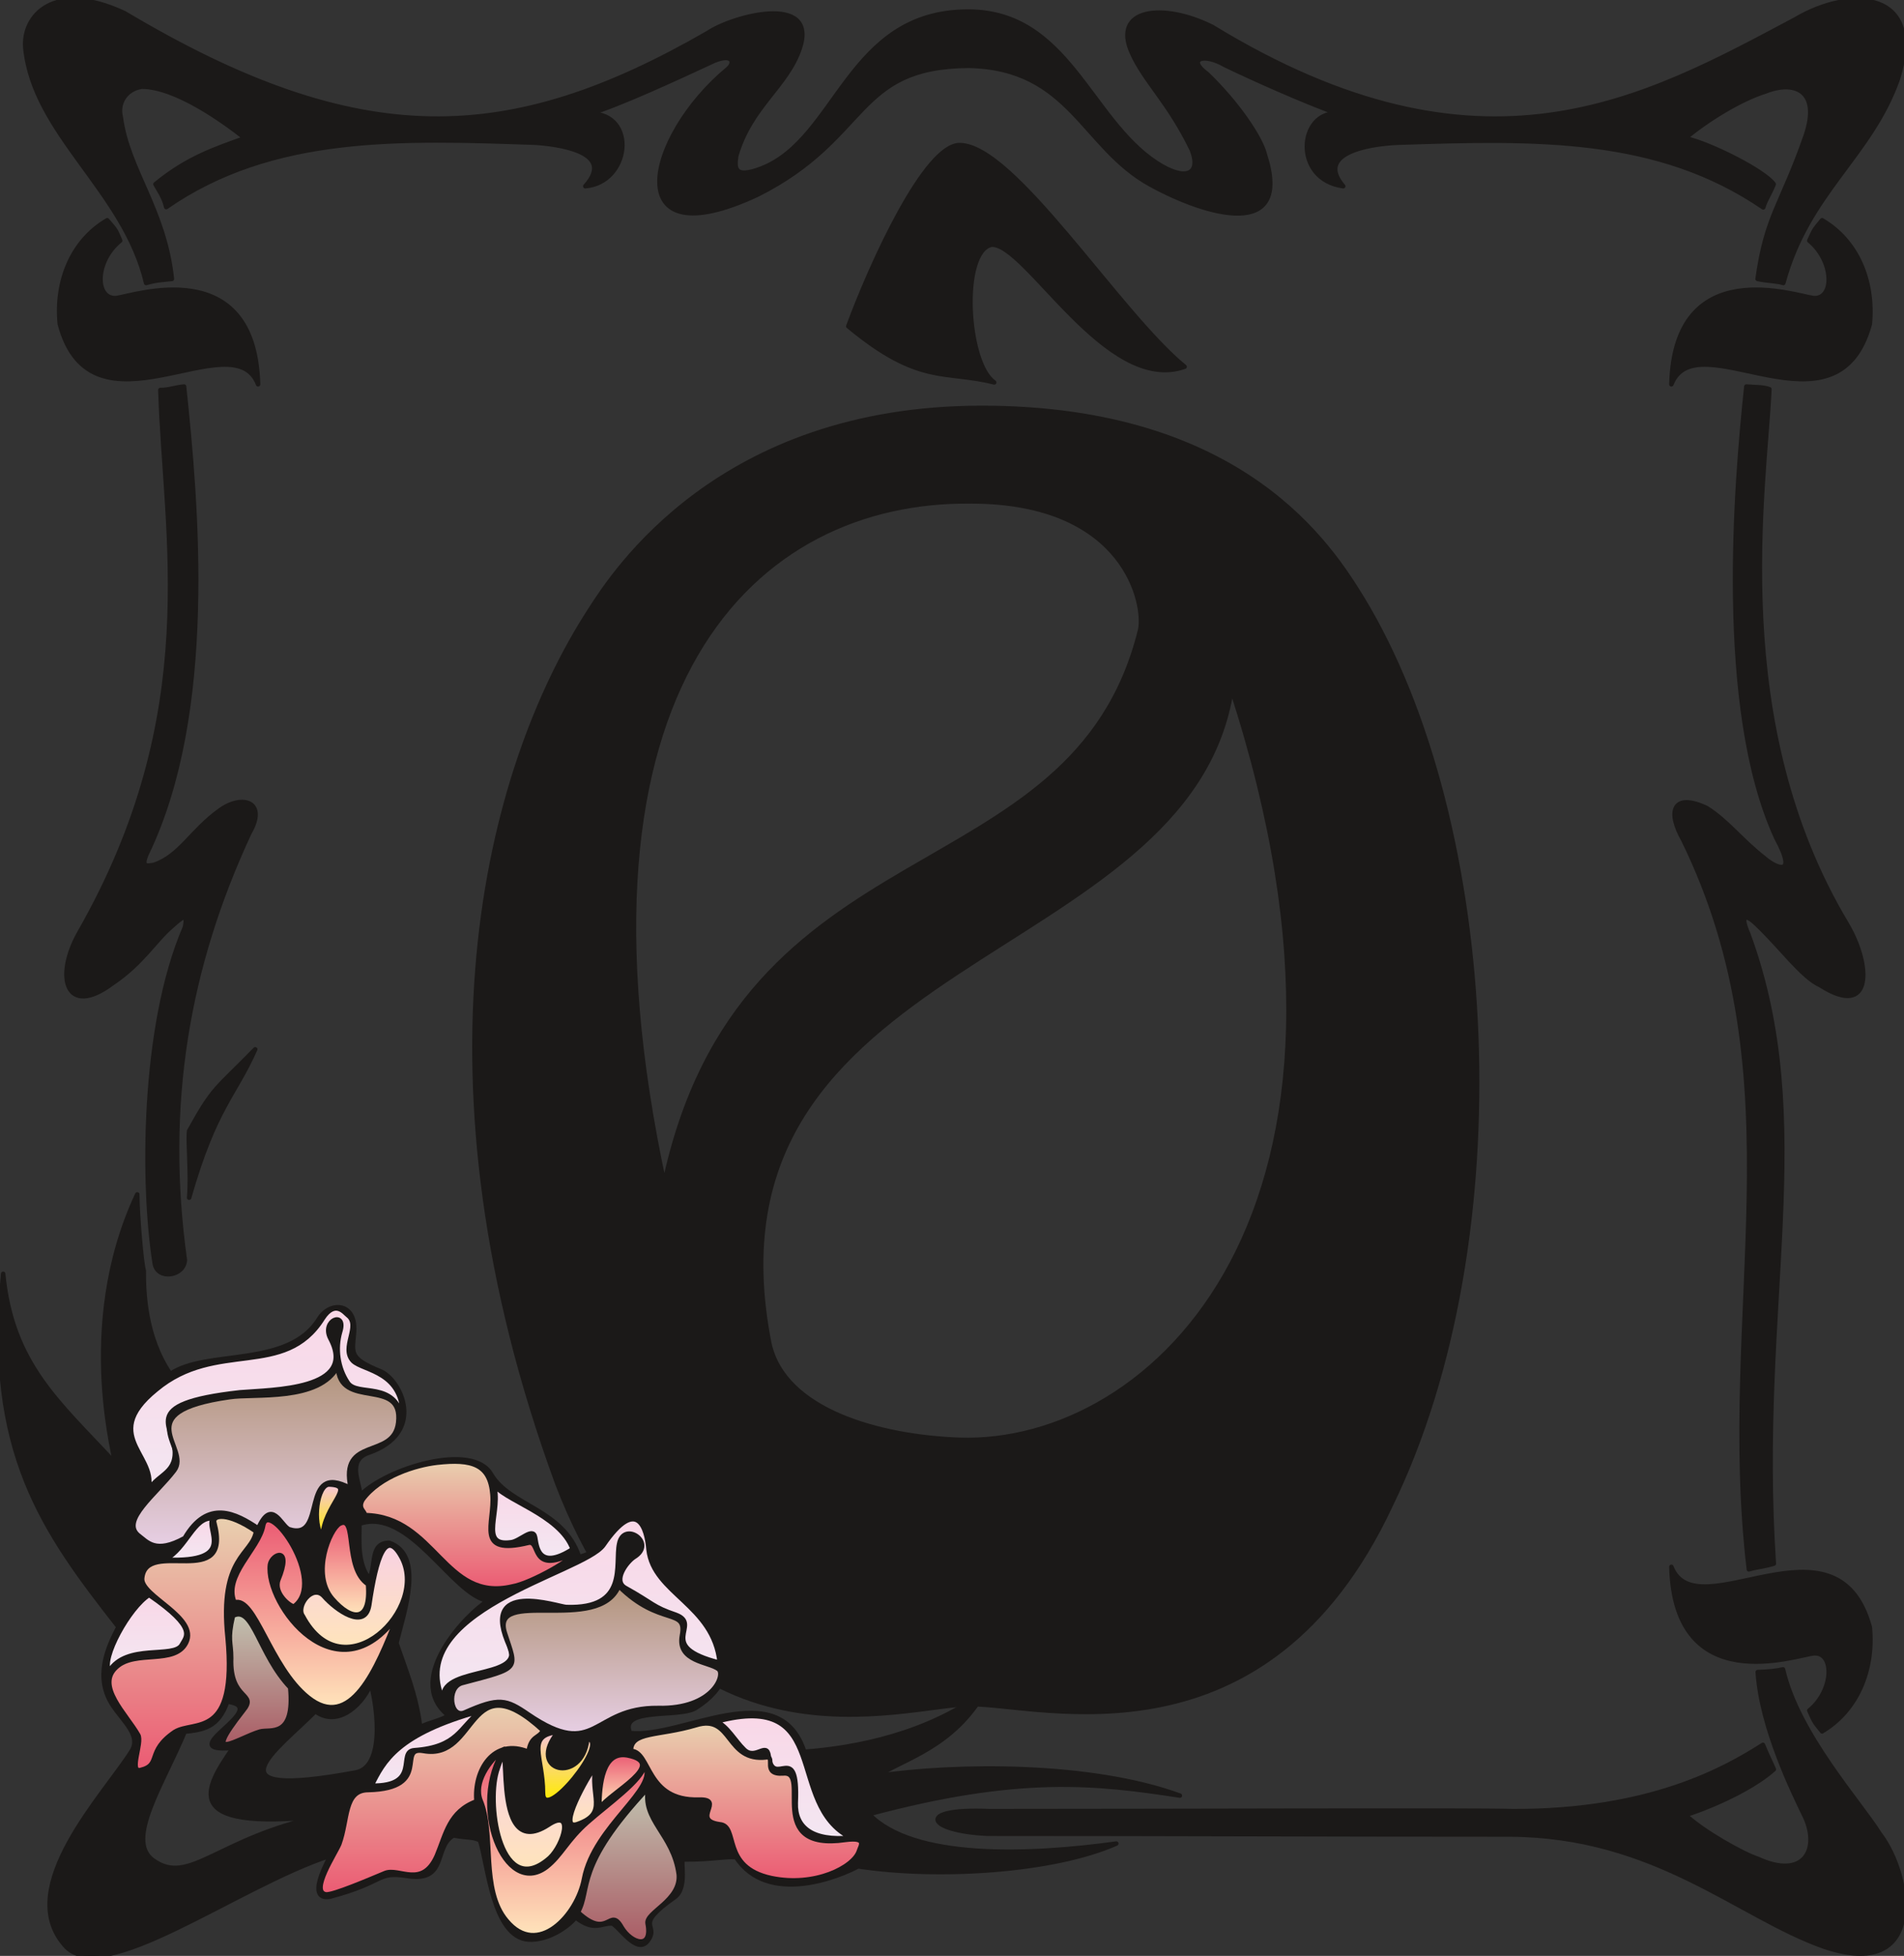 <svg xmlns="http://www.w3.org/2000/svg" xml:space="preserve" width="120.4mm" height="467.225" fill-rule="evenodd" stroke-linejoin="round" stroke-width="28.222" preserveAspectRatio="xMidYMid" version="1.2" viewBox="0 0 12040 12362"><rect x="0" y="0" width="12040" height="12362" fill="#333333" stroke="none"/><defs class="ClipPathGroup"><clipPath id="a" clipPathUnits="userSpaceOnUse"><path d="M0 0h12040v12362H0z"/></clipPath></defs><g class="SlideGroup"><g class="Slide" clip-path="url(#a)"><g class="Page"><g class="com.sun.star.drawing.ClosedBezierShape"><path fill="none" d="M2999 2577h6344v8262H2999z" class="BoundingBox"/><defs><linearGradient id="b" x1="6171" x2="6171" y1="10836" y2="2578" gradientUnits="userSpaceOnUse"><stop offset="0" style="stop-color:#1b1918"/><stop offset="1" style="stop-color:#1b1918"/></linearGradient></defs><path d="m6208 2578 299 10 273 29 250 45 227 59 206 72 184 82 166 90 147 96 130 99 114 101 100 101 85 97 133 179 92 143 153 280 136 305 118 327 100 346 82 362 63 374 44 384 25 390 5 392-15 393-36 390-56 383-77 374-99 361-120 346-143 326-155 292-168 247-177 204-185 166-191 131-193 100-194 73-193 49-188 29-182 14-174 1-162-8-283-26-115-11-95-4-93 5-113 14-281 33-162 11-174 2-182-12-188-30-191-52-193-80-191-110-187-146-181-186-172-231-160-278-146-332-160-473-129-458-98-443-71-427-45-410-20-393 2-377 22-358 42-341 58-322 74-303 87-284 98-264 108-245 116-223 122-203 82-123 136-176 90-102 105-107 122-109 138-110 157-107 174-101 194-93 213-83 234-68 255-53 277-33 300-12Zm-69 591 175 7 156 22 138 33 121 44 104 52 89 60 75 64 62 69 50 70 39 70 29 68 20 65 12 60 5 53v45l-2 18-3 16-45 153-53 141-63 131-70 120-163 213-187 183-207 161-222 146-471 276-239 145-235 159-226 181-212 210-194 247-170 290-142 341-109 399-106-570-63-523-23-480 14-436 50-395 81-353 111-314 137-276 161-238 183-203 201-167 218-134 230-102 241-70 249-40 254-11Zm1649 1187 172 598 114 557 61 514 11 473-33 431-73 392-109 351-141 312-168 272-190 233-208 195-222 158-231 119-237 83-236 46-233 10-191-14-194-29-190-45-91-29-87-34-83-39-76-44-70-49-63-54-54-61-45-65-34-72-23-78-35-225-15-211 4-197 21-184 39-172 53-162 67-151 81-142 92-133 103-125 232-230 260-209 278-194 574-369 276-188 257-199 227-217 99-117 89-125 77-131 63-141 49-149 33-160Z" style="fill:url(#b)"/><path fill="none" stroke="#1B1918" d="M6208 2578c1661 0 2210 886 2406 1203 863 1421 1000 4048 180 5733-790 1689-2207 1257-2655 1257-432 0-1877 526-2614-1392-941-2564-457-4499 206-5524 152-236 818-1277 2477-1277Zm0 0Z"/><path fill="none" stroke="#1B1918" d="M6139 3169c989 0 1108 663 1070 816-424 1702-2523 1197-3008 3496-684-3161 574-4327 1938-4312Zm0 0Zm1649 1187c1080 3305-500 4787-1723 4744-498-18-1110-181-1201-613-485-2479 2658-2370 2924-4131Z"/></g><g class="com.sun.star.drawing.ClosedBezierShape"><path fill="none" d="M5363 916h2130v1503H5363z" class="BoundingBox"/><defs><linearGradient id="c" x1="6427" x2="6427" y1="2417" y2="917" gradientUnits="userSpaceOnUse"><stop offset="0" style="stop-color:#1b1918"/><stop offset="1" style="stop-color:#1b1918"/></linearGradient></defs><path d="m6068 917 33 3 35 9 37 15 38 19 80 54 86 72 183 183 193 220 389 465 183 204 86 86 80 71-46 13-47 7-46 1-47-5-46-9-46-15-91-41-90-56-88-67-169-154-294-307-61-58-57-45-26-16-24-11-23-7-21-1-18 6-16 10-15 13-14 16-13 19-11 22-18 52-14 59-9 66-4 71 1 73 5 74 9 73 13 70 17 66 21 59 25 51 13 22 15 19 15 16 16 13-410-67-52-14-54-19-57-23-60-30-65-37-69-46-156-119 66-169 79-185 89-191 96-183 98-164 49-71 48-62 48-50 46-38 22-14 22-10 21-6 20-2Z" style="fill:url(#c)"/><path fill="none" stroke="#1B1918" d="M6068 917c343 0 1009 1065 1423 1401-495 175-1006-788-1222-771-198 44-158 751 18 870-313-79-474 18-923-355 154-416 490-1145 704-1145Z"/></g><g class="com.sun.star.drawing.ClosedBezierShape"><path fill="none" d="M158-1h11883v1792H158z" class="BoundingBox"/><defs><linearGradient id="d" x1="6099" x2="6099" y1="1789" y2="1" gradientUnits="userSpaceOnUse"><stop offset="0" style="stop-color:#1b1918"/><stop offset="1" style="stop-color:#1b1918"/></linearGradient></defs><path d="m4601 437 8-7 7-8 5-8 2-4 2-4 1-4 1-4v-7l-1-4-1-3-1-3-2-3-3-2-3-3-3-2-4-1-4-2-5-1h-12l-14 1-16 3-18 5-21 7-417 190-203 85-89 34-78 26 27 1 25 4 23 6 21 8 20 10 17 12 15 13 13 15 12 16 10 17 7 18 6 19 5 20 2 20 1 21-1 21-7 42-14 41-20 39-13 18-14 17-16 16-17 14-18 13-20 12-22 9-23 8-24 6-26 3 31-39 11-18 8-18 4-16 3-16-1-14-2-14-5-13-7-12-9-11-10-11-13-10-13-9-31-16-35-14-38-12-79-17-75-10-61-5-627-14-305 7-298 25-290 48-141 34-139 43-137 51-133 61-131 70-127 82-6-23-8-22-9-20-9-18-36-62 76-58 73-49 71-41 71-35 69-31 68-27 138-50-129-95-80-54-87-53-91-48-92-39-45-15-44-11-44-7-41-3-18 4-18 5-16 7-14 9-14 9-12 11-11 12-9 12-8 14-7 14-5 15-3 16-2 16v16l2 16 3 17 10 61 14 60 38 116 98 233 52 123 47 131 39 142 14 76 11 80-80 9-20 3-21 3-20 5-22 6-31-107-39-102-47-98-53-95-118-181-125-175-122-172-56-88-51-88-44-91-36-93-26-97-16-100-1-38 5-38 9-37 15-35 20-34 25-31 31-27 36-23 41-18 47-13 52-7h58l64 8 69 15 75 25 81 34 536 291 252 113 242 92 235 73 229 52 223 32 219 13 216-5 214-24 214-43 215-59 217-78 221-94 456-238 34-20 41-21 47-19 52-19 54-16 56-13 55-9 54-5h51l46 7 20 6 19 8 17 9 15 12 13 13 10 16 8 18 4 21 2 23-2 26-5 28-9 31-17 45-20 42-23 40-24 38-55 75-58 74-59 77-56 85-26 46-24 49-21 52-19 57-4 29-1 13v13l1 12 2 5 1 5 2 5 2 5 3 4 4 4 4 3 4 3 5 2 6 2 6 1 7 1h17l19-2 23-5 27-8 30-11 44-19 42-23 77-54 71-64 67-73 248-333 66-82 71-79 78-72 86-64 96-53 107-41 120-26 135-9 113 8 102 22 93 35 84 46 78 55 72 64 67 70 64 74 242 316 63 75 66 71 71 64 76 56 33 20 30 17 29 13 27 9 24 6 22 3h10l10-1 9-1 8-2 7-4 7-4 6-4 5-6 4-6 4-8 3-8 2-8 1-10v-10l-2-23-5-25-10-29-55-105-54-93-105-154-93-132-39-64-33-65-19-50-6-23-3-21-1-20 1-19 4-17 5-16 8-15 9-13 11-12 13-11 15-9 16-8 17-7 19-5 42-7 46-2 50 3 53 8 55 13 57 17 58 22 58 27 312 177 297 141 283 108 270 78 257 49 246 24h235l225-20 217-38 209-54 201-67 196-77 376-178 363-191 67-36 69-31 70-24 69-17 67-10 65-2 60 6 29 7 27 8 25 11 24 13 22 15 20 18 18 20 15 23 13 25 11 28 8 31 5 33 2 36-1 39-11 87-26 98-35 89-39 83-90 155-100 145-105 142-103 145-98 156-44 85-41 90-37 96-32 103-7-2-9-2-18-4-41-5-44-5-22-4-22-4 23-136 26-113 31-98 35-91 85-196 50-123 55-150 15-51 9-46 4-41-1-36-3-16-4-15-4-14-6-13-7-12-8-11-8-9-10-9-10-7-11-7-12-5-13-5-27-6-29-2-31 2-33 5-33 9-35 12-59 21-63 28-65 33-66 37-66 40-65 44-62 45-59 46 33 9 36 11 80 30 86 38 86 42 81 44 70 44 30 20 24 19 20 18 7 8 6 8-8 21-9 19-19 38-18 35-7 17-5 17-126-80-128-69-131-60-133-51-135-42-138-35-283-49-293-26-302-9-636 12-82 6-85 12-42 8-40 11-37 12-33 15-29 17-13 10-11 10-9 10-8 12-6 12-4 12-2 14v14l2 15 4 15 7 16 10 18 27 36-29-5-27-7-25-10-22-11-21-12-19-15-17-15-15-17-13-18-12-19-9-19-8-20-6-21-4-21-3-42 3-41 4-20 6-19 7-19 9-18 11-16 11-15 13-14 15-12 16-11 17-9 19-6 20-5 21-2h23l-178-69-195-82-187-83-154-73-25-13-24-11-23-8-21-6-20-3-17-1-7 1-7 1-6 1-6 2-4 3-4 3-3 3-2 4-2 5v5l1 5 2 6 3 6 4 6 11 15 17 15 21 17 69 69 64 72 59 72 52 70 45 67 36 62 26 55 9 24 6 21 25 94 6 41 3 37-1 34-5 30-7 26-11 24-13 20-17 17-18 15-22 11-23 9-25 6-28 4-29 2-62-3-68-10-70-18-73-22-147-59-139-70-77-47-70-53-64-56-60-59-224-244-59-58-63-53-67-49-75-42-82-36-92-28-103-18-114-8-127 6-110 16-95 24-83 33-73 40-65 46-61 52-58 57-255 262-81 70-93 70-108 70-125 68-154 64-129 39-57 10-50 5-46-1-40-5-34-11-30-15-25-18-20-23-16-27-11-29-7-33-2-35 2-38 5-41 23-85 37-92 50-94 63-95 74-94 84-90 93-85Z" style="fill:url(#d)"/><path fill="none" stroke="#1B1918" d="M4601 437c48-39 35-100-82-54-251 117-599 277-787 335 300 0 251 436-31 459 201-221-185-267-322-275-847-29-1657-59-2328 407-15-66-48-107-68-145 205-168 381-224 566-291-135-106-437-325-653-325-101 16-155 104-132 193 43 329 277 583 323 1022-56 6-104 8-163 26-137-584-711-941-764-1487-17-201 180-428 627-219 1493 890 2439 845 3689 125 158-107 696-251 582 96-82 244-310 366-402 680-12 78-15 147 158 81 482-186 546-992 1308-992 630 0 767 679 1191 956 178 117 285 79 224-81-145-301-300-435-379-613-129-282 198-320 508-165 1706 1042 2732 460 3687-48 353-210 825-180 648 378-173 489-569 717-724 1289-38-13-107-13-163-26 56-403 150-462 305-907 96-285-71-351-257-277-152 48-355 170-505 294 165 37 505 212 559 291-21 56-54 102-66 147-666-455-1430-438-2305-409-208 8-526 71-351 275-320-43-282-476-35-459-216-78-541-223-714-307-137-79-241-38-112 56 188 180 341 404 366 512 175 543-373 381-724 188-432-237-505-738-1150-751-727 5-620 455-1334 814-884 414-709-362-190-793Z"/></g><g class="com.sun.star.drawing.ClosedBezierShape"><path fill="none" d="M373 1391h1261v1040H373z" class="BoundingBox"/><defs><linearGradient id="e" x1="1003" x2="1003" y1="2428" y2="1391" gradientUnits="userSpaceOnUse"><stop offset="0" style="stop-color:#1b1918"/><stop offset="1" style="stop-color:#1b1918"/></linearGradient></defs><path d="m678 1392 33 39 11 13 8 11 6 12 7 13 17 41-28 26-25 27-21 29-17 31-13 30-10 31-7 30-3 29 1 28 4 25 3 12 4 11 5 10 6 9 6 8 8 8 8 6 9 5 10 4 10 3 12 1h12l182-37 69-9 74-6h77l79 8 77 18 38 13 36 17 35 20 34 24 32 27 30 32 28 37 25 41 22 46 19 51 28 120 13 143-17-35-21-28-24-22-29-17-31-12-34-7-38-3h-39l-86 9-93 17-198 41-100 16-99 8-96-4-45-8-44-12-42-18-40-23-38-29-34-36-32-42-28-51-25-58-21-67-3-51-1-50 3-50 6-49 8-47 12-47 15-45 17-43 21-42 23-40 26-38 29-35 32-34 35-31 37-28 40-26Z" style="fill:url(#e)"/><path fill="none" stroke="#1B1918" d="M678 1392c59 68 51 58 82 129-161 130-161 371-26 363 107-12 875-287 898 545-157-407-1051 381-1254-381-27-273 79-527 300-656Z"/></g><g class="com.sun.star.drawing.ClosedBezierShape"><path fill="none" d="M419 2442h1199v5614H419z" class="BoundingBox"/><defs><linearGradient id="f" x1="1018" x2="1018" y1="8053" y2="2442" gradientUnits="userSpaceOnUse"><stop offset="0" style="stop-color:#1b1918"/><stop offset="1" style="stop-color:#1b1918"/></linearGradient></defs><path d="m1164 2443 57 651 17 376v395l-25 402-55 397-42 194-52 188-63 181-75 173-9 25-3 10-1 9-1 7 1 3v3l1 2 1 3 1 2 2 1 2 2 2 1 2 1 3 1h5l7 1 8-1 8-1 19-3 30-12 28-14 26-16 25-17 48-41 45-45 96-100 56-50 63-50 27-18 27-14 27-10 25-7 24-3h22l11 2 9 2 10 4 8 4 8 5 6 6 6 7 5 7 4 9 3 9 2 10 1 12v12l-2 12-7 29-12 31-18 35-136 317-113 321-89 326-65 332-40 339-14 346 11 354 38 364-1 9-2 9-3 9-3 8-4 7-5 7-5 6-6 6-7 6-6 5-15 8-16 5-17 4-16 1-17-1-8-2-7-2-8-3-7-4-6-4-7-5-5-5-6-7-4-7-4-7-3-9-2-9-26-206-16-245-4-272 10-289 26-295 45-292 66-276 41-130 48-122 3-17 2-14 1-11-1-5v-4l-1-4-1-2-1-3-2-1-1-1h-1l-2-1h-5l-3 1-3 1-7 4-8 6-9 6-21 17-23 21-39 36-38 41-80 90-45 47-50 49-57 49-66 48-53 36-47 25-21 8-21 7-19 4-18 2h-16l-15-3-14-4-13-6-11-8-10-10-9-11-7-12-6-15-5-15-3-17-2-18v-40l5-43 10-46 16-49 21-50 27-52 138-258 114-252 94-246 75-239 58-233 42-227 46-438 7-415-16-395-44-730 20-1 19-2 18-3 17-3 36-7 19-4 21-2Z" style="fill:url(#f)"/><path fill="none" stroke="#1B1918" d="M1164 2443c79 746 197 2060-238 2957-31 76-6 76 48 66 165-56 236-216 417-345 145-104 300-51 186 144-392 841-545 1716-408 2699-5 102-170 127-190 25-79-490-81-1499 190-2127 21-99-17-66-83-7-107 91-186 233-375 360-293 219-367-40-211-317 799-1395 542-2508 514-3433 56 0 92-17 150-22Z"/></g><g class="com.sun.star.drawing.ClosedBezierShape"><path fill="none" d="M10588 2442h1196v7479h-1196z" class="BoundingBox"/><defs><linearGradient id="g" x1="11185" x2="11185" y1="9919" y2="2443" gradientUnits="userSpaceOnUse"><stop offset="0" style="stop-color:#1b1918"/><stop offset="1" style="stop-color:#1b1918"/></linearGradient></defs><path d="m11217 9883-24 7-22 5-38 8-37 6-18 5-19 5-43-604 1-590 42-1152-7-567-20-282-35-282-54-282-74-282-99-284-125-284-18-34-15-32-11-30-8-28-3-25-1-23 2-10 2-9 3-9 4-8 5-7 6-6 6-6 8-4 9-4 9-2 11-2h11l26 2 30 7 33 11 38 16 47 32 45 36 86 80 88 84 47 42 50 41 12 11 15 11 15 10 16 9 16 8 16 6 7 2 7 1h12l5-2 5-2 2-2 1-2 3-5 3-6 1-7v-9l-1-10-6-24-11-32-18-38-23-46-65-161-54-173-44-184-35-191-44-398-18-405 3-394 18-366 50-580 81 5 18 1 16 3 16 3 7 2 8 3-43 614-17 396 7 439 44 468 40 242 55 245 72 246 90 246 110 244 132 241 27 50 24 51 19 50 15 50 11 47 6 45 1 41-2 19-3 18-4 16-6 15-8 13-8 11-11 10-12 8-14 5-15 3-17 1-19-1-21-4-22-6-50-22-58-33-22-11-23-15-23-17-24-19-48-46-50-52-105-114-54-58-56-55-21-19-10-8-9-6-9-5-4-1-4-2-4-1h-6l-3 1-2 2-2 2-1 2-2 3v4l-1 5 1 11 3 14 5 17 18 45 73 224 55 223 40 223 26 225 20 455-11 470-52 1010-11 553 21 595Z" style="fill:url(#g)"/><path fill="none" stroke="#1B1918" d="M11217 9883c-67 20-105 20-158 36-193-1631 331-3089-414-4609-106-185-63-302 147-203 130 81 224 208 363 315 62 56 222 140 77-127-377-823-252-2258-189-2852 61 5 107 2 146 17-29 628-275 2108 490 3381 155 262 163 598-167 387-117-52-254-245-405-387-56-56-112-74-51 64 438 1197 51 2330 161 3978Z"/></g><g class="com.sun.star.drawing.ClosedBezierShape"><path fill="none" d="M5928 10550h6114v1800H5928z" class="BoundingBox"/><defs><linearGradient id="h" x1="8984" x2="8984" y1="12347" y2="10550" gradientUnits="userSpaceOnUse"><stop offset="0" style="stop-color:#1b1918"/><stop offset="1" style="stop-color:#1b1918"/></linearGradient></defs><path d="m11275 10551 21 76 27 77 32 77 37 76 85 150 93 143 182 252 76 103 57 83 38 56 34 63 30 68 24 72 17 74 10 73 2 71-8 68-7 31-11 30-13 28-15 26-19 23-22 21-25 18-29 14-32 12-35 8-40 4-43-1-98-13-114-32-101-40-102-46-205-105-439-233-244-108-130-47-136-42-143-35-151-27-159-17-168-7-3308-5-67-5-60-7-53-9-44-11-36-13-27-13-10-7-8-7-6-7-1-3-1-3-1-4v-3l1-3 1-4 2-3 3-3 7-6 10-6 13-5 34-9 46-8 57-4h3461l310-11 275-32 240-49 209-61 178-68 150-70 124-68 98-60 18 44 20 42 31 69-31 26-34 25-74 49-80 45-81 41-79 35-72 29-61 23-47 15 48 41 58 43 65 43 67 41 65 37 61 32 53 24 40 16 52 21 47 14 43 8 39 2 18-2 16-3 16-4 15-5 13-7 12-7 11-9 11-10 9-11 7-11 7-13 6-13 5-15 3-15 4-31-1-34-6-36-10-38-14-38-75-159-47-106-49-120-45-130-40-135-30-137-11-69-6-67 47-2 42-3 37-5 18-3 16-4Z" style="fill:url(#h)"/><path fill="none" stroke="#1B1918" d="M11275 10551c92 406 491 845 610 1037 211 274 300 940-356 714-541-193-1059-701-1978-707-1281 0-2056-5-3308-5-378-17-462-163 12-143 1202 0 3057-8 3309 0 876 4 1353-272 1584-419 23 58 54 119 69 155-157 140-457 259-559 288 112 107 369 249 457 277 287 132 392-51 303-257-74-153-280-567-303-923 67-2 117-7 160-17Z"/></g><g class="com.sun.star.drawing.ClosedBezierShape"><path fill="none" d="M10568 1391h1262v1040h-1262z" class="BoundingBox"/><defs><linearGradient id="i" x1="11198" x2="11198" y1="2428" y2="1391" gradientUnits="userSpaceOnUse"><stop offset="0" style="stop-color:#1b1918"/><stop offset="1" style="stop-color:#1b1918"/></linearGradient></defs><path d="m11522 1392-32 39-10 13-7 11-7 12-6 13-19 41 28 26 24 27 20 29 17 31 14 30 10 31 6 30 3 29v28l-3 25-4 12-3 11-5 10-6 9-6 8-7 8-8 6-9 5-9 4-11 3-11 1h-12l-184-37-69-9-74-6h-78l-78 8-77 18-38 13-37 17-35 20-34 24-32 27-30 32-27 37-25 41-22 46-20 51-27 120-13 143 17-35 21-28 25-22 28-17 32-12 34-7 38-3h39l86 9 93 17 197 41 100 16 99 8 95-4 46-8 44-12 42-18 40-23 37-29 35-36 32-42 28-51 26-58 21-67 3-51 1-50-3-50-6-49-9-47-12-47-15-45-17-43-21-42-23-40-27-38-29-35-32-34-35-31-37-28-40-26Z" style="fill:url(#i)"/><path fill="none" stroke="#1B1918" d="M11522 1392c-56 68-48 58-81 129 157 130 160 371 28 363-110-12-878-287-900 545 160-407 1047 381 1255-381 26-273-81-527-302-656Z"/></g><g class="com.sun.star.drawing.ClosedBezierShape"><path fill="none" d="M10568 9902h1262v1043h-1262z" class="BoundingBox"/><defs><linearGradient id="j" x1="11198" x2="11198" y1="10943" y2="9903" gradientUnits="userSpaceOnUse"><stop offset="0" style="stop-color:#1b1918"/><stop offset="1" style="stop-color:#1b1918"/></linearGradient></defs><path d="m11522 10943-32-39-10-14-7-12-7-12-6-14-19-41 28-25 24-27 20-29 17-31 14-30 10-31 6-30 3-29v-28l-3-25-4-12-3-11-5-10-6-9-6-8-7-8-8-6-9-5-9-4-11-2-11-1h-12l-28 5-41 9-115 22-69 10-74 5h-78l-78-8-77-18-38-13-37-16-35-20-34-24-32-28-30-32-27-36-25-42-22-46-20-51-27-120-13-144 17 35 21 28 25 22 28 17 32 12 34 7 38 3h39l86-9 93-16 197-41 100-17 99-8 95 4 46 8 44 13 42 17 40 23 37 29 35 36 32 43 28 50 26 59 21 67 3 51 1 50-3 49-6 49-9 47-12 46-15 46-17 43-21 42-23 40-27 38-29 37-32 33-35 32-37 29-40 26Z" style="fill:url(#j)"/><path fill="none" stroke="#1B1918" d="M11522 10943c-56-68-48-61-81-132 157-127 160-372 28-361-110 10-878 288-900-547 160 407 1047-381 1255 382 26 271-81 526-302 658Z"/></g><g class="com.sun.star.drawing.ClosedBezierShape"><path fill="none" d="M1193 6631h423v941h-423z" class="BoundingBox"/><defs><linearGradient id="k" x1="1404" x2="1404" y1="7570" y2="6632" gradientUnits="userSpaceOnUse"><stop offset="0" style="stop-color:#1b1918"/><stop offset="1" style="stop-color:#1b1918"/></linearGradient></defs><path d="m1196 7570 4-57v-61l-2-123-4-108v-42l1-17 1-14 53-93 43-71 39-56 38-47 43-46 52-52 150-151-48 101-49 89-99 176-52 102-54 124-56 154-60 192Z" style="fill:url(#k)"/><path fill="none" stroke="#1B1918" d="M1196 7570c13-145-9-358 0-422 158-285 163-255 418-516-130 294-255 368-418 938Z"/></g><g class="com.sun.star.drawing.ClosedBezierShape"><path fill="none" d="M0 7548h7463v4817H0z" class="BoundingBox"/><defs><linearGradient id="l" x1="3731" x2="3731" y1="12361" y2="7548" gradientUnits="userSpaceOnUse"><stop offset="0" style="stop-color:#1b1918"/><stop offset="1" style="stop-color:#1b1918"/></linearGradient></defs><path d="m6229 10689-39 63-41 57-42 51-44 46-45 41-46 37-93 63-331 178 203-24 229-17 246-6 256 4 259 18 255 33 242 49 115 31 108 36-395-52-207-14-221-2-241 14-267 33-298 56-337 82 58 51 67 44 76 37 84 31 91 25 96 19 208 24 221 7 226-8 223-18 214-26-79 32-85 28-190 48-207 36-218 23-223 12h-221l-212-12-198-23-57 28-82 32-101 30-55 12-57 8-58 4-58-1-57-8-56-15-54-22-25-15-25-17-23-20-23-22-21-24-20-28-30-1-29 1-64 6-86 6-124 3h-1l-1 1-1 1-1 1v1l-1 4-1 9v12l2 68v19l-2 21-3 20-5 19-6 18-9 17-6 8-6 7-7 7-8 6-80 61-27 24-20 21-14 18-5 8-4 8-2 7-2 7-1 6v12l1 5 2 11 3 11 2 11 1 6-1 7v6l-2 7-2 7-3 8-11 18-7 9-7 8-7 6-8 4-7 3-8 1h-8l-9-1-8-3-9-3-17-9-17-12-17-14-32-31-29-30-13-13-12-10-5-4-5-3-4-1-2-1h-2l-13 1-12 1-24 5-23 4-12 2-13 1h-13l-13-1-14-3-16-5-16-6-18-10-19-12-21-15-10 12-12 12-28 25-33 24-38 23-21 10-21 9-21 8-23 7-22 5-23 3-23 2h-23l-20-3-20-5-18-8-18-9-16-12-16-14-28-32-25-39-22-43-19-48-17-50-88-365-17-7-16-5-15-3-17-2-41-4-62-9-11 7-10 8-9 9-8 10-14 20-11 23-34 94-10 21-13 20-7 9-9 8-9 8-11 7-11 5-13 5-15 3-16 3-36 1-45-5-34-5-29-2h-25l-21 1-20 4-18 5-18 7-19 9-104 47-83 30-114 34-9 2-10 1h-10l-10-1-5-2-5-1-4-3-5-3-4-3-3-4-3-5-3-6-2-6-1-8-1-8v-9l2-22 6-26 10-30 14-36 43-89-114 41-118 50-247 118-496 251-228 101-104 37-96 25-87 11h-39l-37-4-34-9-30-13-27-18-24-24-27-35-23-36-17-37-13-39-9-39-5-40-1-41 3-41 15-84 26-85 36-86 44-86 102-167 110-156 103-139 80-116 9-18 3-9 3-8 1-9 1-9v-9l-1-8-3-17-6-18-7-17-10-17-23-35-27-35-29-37-28-38-20-34-16-34-12-34-8-34-4-34-1-33 2-33 5-33 6-32 9-32 21-60 25-56 26-51-172-225-158-222-138-230-61-120-55-125-47-131-40-139-33-146-23-156-15-166-6-178 19-394 14 103 18 97 24 90 28 84 33 79 38 75 41 71 45 69 100 130 112 127 251 267h1v1l1-1v-5l-5-25-20-103-25-167-20-218-2-259 10-142 17-148 28-153 40-156 52-159 67-159 5 122 11 152 13 135 7 46 3 16 1 5 1 4 1 59 3 70 7 78 13 85 21 89 30 92 18 46 22 46 25 45 28 45 46-26 52-21 57-17 62-13 267-38 136-27 64-19 62-23 57-30 53-37 24-22 22-23 21-26 19-29 15-19 16-17 18-13 19-10 19-8 10-2 10-1 9-1 10 1 9 1 10 2 9 3 8 4 9 5 7 6 8 6 7 8 6 9 5 10 5 10 4 12 6 27 2 31-2 35-4 42-2 35 1 15 2 15 3 13 3 7 3 6 8 12 11 12 14 12 18 12 20 13 25 12 63 28 12 5 12 7 25 19 24 24 22 28 20 32 17 36 12 38 8 40 1 40-2 21-3 20-6 20-7 20-10 20-12 19-14 19-17 18-19 18-22 17-53 30-65 27-22 10-10 6-8 7-8 6-6 7-5 8-5 8-3 8-3 9-4 18-1 18 1 19 3 19 3 20 9 38 8 35 2 16 1 15 35-31 42-31 49-30 55-29 59-26 62-23 64-21 64-16 65-12 62-7 60-1 55 4 50 12 23 8 21 10 19 12 16 14 15 17 12 18 25 36 29 32 33 29 37 27 78 50 83 49 83 54 39 30 37 33 34 38 30 42 27 47 21 54 31-8 29-12 26-15 26-18 23-19 23-21 40-44 37-42 35-36 16-14 16-11 8-4 8-3 8-1 8-1 16 1 14 2 13 3 11 5 9 6 8 8 8 8 6 9 5 11 5 11 7 25 10 59 10 67 8 36 11 35 15 36 20 36 26 34 32 33 96 86 92 92 43 49 38 49 32 50 27 51 18 52 6 25 4 26 2 26-2 25-4 26-7 25-10 26-13 25-16 25-20 25-51 49-67 48-10 6-12 4-29 8-32 6-36 4-154 12-36 5-33 6-29 9-12 6-11 6-10 7-7 8-6 9-4 9-2 12 1 12 3 13 5 15 64 2 70-6 153-31 163-41 163-36 80-11 76-3 72 6 34 7 33 10 32 13 29 17 28 21 25 25 24 30 21 34 19 38 16 44 129-12 137-20 144-28 148-39 149-50 149-63 147-77 71-45 69-49ZM2273 9631l30-8 29-5 29-1 29 2 29 5 28 8 56 24 54 32 54 40 103 92 195 191 46 39 44 32 23 12 21 11 22 7 21 5-28 19-32 26-36 32-38 37-39 42-37 46-36 49-33 51-28 53-22 55-15 54-4 27-2 27 1 26 3 26 5 26 9 25 12 25 15 23 19 23 22 22 4 2 2 2 1 1v1l1 2v3l-1 2-2 2-3 3-4 3-10 5-12 6-31 12-67 22-26 11-10 5-4 3-3 2-11-75-15-73-18-70-20-68-86-248 46-174 20-95 8-48 5-47 2-46-2-43-6-40-11-38-8-17-9-16-11-15-12-13-14-13-16-11-18-9-20-8h-11l-11 2-9 2-9 3-7 3-7 4-7 5-5 6-5 6-5 6-7 15-6 15-4 18-11 74-4 18-5 18-6 17-8 15-13-20-11-20-10-22-7-21-7-23-4-22-7-46-2-46-1-44 1-83Zm-836 1124 25 4 20 6 15 7 6 4 5 4 3 4 3 5 2 5 1 5v6l-1 5-4 12-7 12-9 13-23 27-57 55-29 26-24 25-10 12-7 11-5 10-1 5-1 4v4l1 4 2 3 3 4 4 3 6 2 13 4 18 3 24 1 63-3-63 95-28 47-23 46-16 44-6 21-3 21-1 19 2 19 5 18 7 17 11 16 14 15 17 14 22 12 25 12 29 10 73 15 91 9 112 1 291-19-226 59-186 67-281 128-107 46-48 16-45 9-22 2h-21l-22-3-21-4-21-6-21-9-21-12-22-14-15-13-13-13-11-16-9-16-6-17-5-19-3-19-1-21 3-44 9-48 14-51 19-53 218-483 43-5 41-7 19-5 19-5 19-8 17-8 17-11 16-12 15-15 14-17 14-20 13-23 11-25 11-29Zm907-114 6 18 6 26 13 70 11 86 4 93-2 47-5 45-9 42-12 39-9 18-9 16-10 15-12 13-14 11-14 9-17 8-18 5-299 45-105 7-79-3-30-4-24-7-19-8-14-10-6-6-4-6-3-6-1-7-1-7v-8l3-16 7-17 10-19 28-39 38-43 44-46 196-186 15 10 14 8 15 6 14 5 15 4 14 2 15 1 14-1 14-1 13-3 27-9 26-12 25-16 23-18 22-20 20-21 17-23 16-22 13-23 11-22 7-20Z" style="fill:url(#l)"/><path fill="none" stroke="#1B1918" d="M6229 10689c-201 353-506 422-681 536 501-74 1351-81 1913 124-526-81-1014-139-1966 117 279 292 1013 262 1564 186-401 177-1132 221-1633 144-112 61-569 252-772-58-84-5-135 15-333 15-23 0 31 178-56 239-264 185-96 168-165 269-71 109-195-104-233-104-71 0-112 51-227-38-49 61-176 147-298 140-226-16-256-475-307-628-51-23-66-12-168-30-127 73-35 297-292 256-198-30-132 36-485 130-45 10-145 10 0-259-592 193-1448 846-1681 566-320-366 254-955 424-1227 58-96-46-180-117-284-122-180-35-371 33-500C272 9674-88 9177 20 8051c56 572 351 811 704 1192 25 28-254-844 144-1694 0 121 28 449 41 480 0 142 8 419 168 655 228-158 749-33 942-351 71-111 241-101 219 99-11 122-28 155 165 234 127 48 302 389-77 518-134 49-48 193-48 267 160-168 711-340 828-132 120 203 455 218 556 521 169-33 248-249 334-249 178 0 41 254 234 425 251 218 566 528 168 780-105 63-486-8-414 157 325 38 942-376 1102 119 328-25 777-111 1143-383Zm0 0Z"/><path fill="none" stroke="#1B1918" d="M2273 9631c318-109 587 451 813 486-135 82-521 486-264 714 48 26-140 61-165 87-23-204-99-381-150-534 51-203 175-557-46-633-127 0-79 150-127 227-76-103-61-245-61-347Zm0 0Zm-836 1124c298 38-368 328 36 292-175 254-348 528 559 432-661 140-833 444-1064 279-178-127 63-482 200-813 117-12 214-27 269-190Zm0 0Z"/><path fill="none" stroke="#1B1918" d="M2344 10641c26 76 109 518-91 561-970 180-496-147-259-386 155 114 317-71 350-175Z"/></g><g class="com.sun.star.drawing.ClosedBezierShape"><path fill="none" d="M828 8269h1721v1185H828z" class="BoundingBox"/><defs><linearGradient id="m" x1="1688" x2="1688" y1="9452" y2="8270" gradientUnits="userSpaceOnUse"><stop offset="0" style="stop-color:#f3e7f2"/><stop offset="1" style="stop-color:#f9d7e7"/></linearGradient></defs><path d="m2041 8333 15-20 14-16 14-12 6-4 7-4 6-3 6-2 6-1 6-1h11l6 1 5 2 10 4 9 5 8 6 8 6 12 11 5 5 4 3 8 6 6 7 5 7 4 8 3 8 3 8 1 9 1 8-1 18-3 19-8 40-9 40-3 20-1 20 1 19 2 9 3 9 4 9 4 9 6 8 7 8 7 6 8 5 18 11 46 20 52 23 28 13 27 16 27 19 24 22 23 27 19 30 16 36 12 41 7 47 1 54-11-43-7-19-8-17-8-15-10-14-10-12-11-10-12-9-12-9-25-13-27-9-27-7-106-16-23-6-11-4-9-4-9-5-8-6-8-7-6-8-11-18-10-18-9-19-8-20-7-20-6-20-5-21-3-20-3-21-1-21v-21l1-21 2-21 3-21 4-20 5-20 6-23 1-10v-17l-2-7-2-6-3-4-3-4-4-3-5-2-5-1-5-1-5 1-5 1-6 2-5 3-5 4-5 4-5 5-4 5-4 7-3 6-3 8-2 8-1 8v18l2 10 2 10 4 10 5 11 14 30 11 27 6 26 3 24v23l-4 21-7 19-9 18-13 16-14 16-17 13-19 13-44 22-49 18-54 14-57 11-117 14-202 15-210 31-76 18-59 20-45 21-17 11-14 11-11 12-9 12-7 12-4 12-2 13-1 13 1 14 2 14 7 28 9 29 19 62 5 32 1 16-1 17-3 23-6 20-7 18-10 15-11 15-12 13-28 24-29 24-15 13-14 14-14 16-13 17-11 20-10 22 10-22 7-21 4-21 1-21v-20l-3-19-11-38-15-37-19-36-38-74-15-37-11-39-2-20-1-20 2-21 4-22 7-22 9-23 14-24 16-25 45-51 62-56 72-53 73-42 73-31 73-24 73-17 73-13 141-19 136-23 64-17 62-23 59-30 55-41 52-52 47-65Z" style="fill:url(#m)"/><path fill="none" stroke="#1B1918" d="M2041 8333c79-121 140-33 158-20 87 66-48 205 33 289 66 64 325 64 315 370-46-253-287-141-348-233-63-94-79-216-48-322 43-137-123-74-62 43 174 325-363 323-572 340-671 75-397 220-412 398-10 129-135 127-183 254 122-239-314-361 66-669 380-318 811-64 1053-450Z"/></g><g class="com.sun.star.drawing.ClosedBezierShape"><path fill="none" d="M843 8635h1679v1139H843z" class="BoundingBox"/><defs><linearGradient id="n" x1="1682" x2="1682" y1="9770" y2="8635" gradientUnits="userSpaceOnUse"><stop offset="0" style="stop-color:#e7cfe4"/><stop offset="1" style="stop-color:#b1937a"/></linearGradient></defs><path d="m2137 8636 2 25 3 22 6 20 8 17 10 15 11 13 12 11 14 10 15 8 16 7 34 11 74 14 36 7 35 8 32 12 15 7 13 9 12 10 10 12 9 14 7 15 5 18 3 21 1 23-2 26-4 21-5 19-7 17-8 15-10 14-11 12-12 10-12 10-28 16-30 13-62 24-30 13-27 15-12 9-12 10-10 12-9 13-8 14-6 16-4 18-3 20-1 22 1 25 10 57-56-26-24-7-21-4h-19l-17 2-15 5-13 7-12 9-10 12-9 13-7 14-13 33-10 35-19 73-11 33-7 15-8 14-9 12-11 10-12 8-13 6-16 3h-17l-20-2-22-6-5-3-5-3-10-9-20-23-21-25-12-12-11-9-6-4-6-3-6-2-7-2h-6l-7 1-6 2-7 3-7 5-7 6-7 7-7 10-15 24-16 32-55-35-28-16-29-15-30-13-29-10-30-6-30-4-31 1-30 5-30 10-29 16-29 22-29 28-28 35-28 43-33 17-30 13-28 10-25 6-23 4h-20l-19-1-17-4-15-5-14-7-13-7-13-9-44-35-9-9-8-9-6-10-4-10-2-11-1-11 1-11 2-11 3-12 5-12 12-25 17-26 20-26 198-226 9-14 6-14 3-14 2-15-1-15-2-16-9-31-23-66-10-32-6-33-1-16 1-16 3-15 6-16 9-15 11-15 15-14 19-14 22-14 27-13 68-24 88-22 111-19 359-22 51-8 50-11 48-14 44-18 42-22 36-28 17-16 15-17 13-19 12-20Z" style="fill:url(#n)"/><path fill="none" stroke="#1B1918" d="M2137 8636c5 281 414 63 381 355-28 237-376 81-300 415-330-178-142 340-391 259-51-25-109-198-194-5-142-96-320-188-465 61-185 102-236 25-294-18-111-94 114-259 228-409 110-143-309-369 348-463 158-25 570 31 687-195Z"/></g><g class="com.sun.star.drawing.ClosedBezierShape"><path fill="none" d="M2281 9237h1340v805H2281z" class="BoundingBox"/><defs><linearGradient id="o" x1="2950" x2="2950" y1="10038" y2="9237" gradientUnits="userSpaceOnUse"><stop offset="0" style="stop-color:#eb5b73"/><stop offset="1" style="stop-color:#e9d0af"/></linearGradient></defs><path d="m2763 9245 78-6 36-1 33 1 30 3 28 5 25 8 23 10 21 12 18 15 16 18 13 21 11 23 9 28 6 30 4 34 2 35-2 34-6 68-5 62v28l2 26 3 11 4 11 5 10 6 9 8 8 9 6 11 6 13 5 15 3 16 2h40l49-6 59-13 7-1 6 1 5 2 5 2 4 4 4 4 3 5 4 6 12 28 7 14 9 14 5 7 5 6 7 5 7 5 8 4 9 4 11 2 11 1h13l14-1 32-7 38-13 46-21 2 1 1 1 1 1v3l-1 2-2 4-5 5-5 5-15 13-45 30-57 35-66 34-67 32-63 25-29 8-25 6-39 8-37 4h-35l-34-2-32-5-30-8-29-11-28-13-52-31-50-38-93-89-94-93-50-44-54-41-59-35-64-27-71-18-80-8v-4l-1-3-1-2-2-4-3-5-6-9-3-5-3-5-3-5-2-6-2-7v-7l1-7 2-9 3-9 5-10 22-27 24-25 27-24 28-22 30-20 31-18 65-32 65-25 64-19 61-14 53-8Z" style="fill:url(#o)"/><path fill="none" stroke="#1B1918" d="M2763 9245c222-25 336 10 351 201 16 183-116 389 229 305 76-15 8 202 272 71 40 13-252 184-376 205-430 101-484-443-931-451 0-25-47-41-15-97 109-150 338-219 470-234Z"/></g><g class="com.sun.star.drawing.ClosedBezierShape"><path fill="none" d="M2002 9382h152v337h-152z" class="BoundingBox"/><defs><linearGradient id="p" x1="2077" x2="2077" y1="9717" y2="9383" gradientUnits="userSpaceOnUse"><stop offset="0" style="stop-color:#ffec00"/><stop offset="1" style="stop-color:#f7c5dc"/></linearGradient></defs><path d="m2081 9383 29 2 11 2 10 3 7 4 6 4 4 5 2 2 1 3 1 6v7l-1 7-3 8-7 17-11 21-27 47-29 56-13 32-11 34-7 36-4 38-6-9-5-10-10-22-7-24-4-26-3-27-1-28 1-28 3-27 4-27 6-25 7-22 9-20 10-16 6-7 6-5 6-5 6-3 7-2 7-1Z" style="fill:url(#p)"/><path fill="none" stroke="#1B1918" d="M2081 9383c179 5-34 125-42 334-67-92-33-334 42-334Z"/></g><g class="com.sun.star.drawing.ClosedBezierShape"><path fill="none" d="M3116 9377h507v472h-507z" class="BoundingBox"/><defs><linearGradient id="q" x1="3369" x2="3369" y1="9846" y2="9377" gradientUnits="userSpaceOnUse"><stop offset="0" style="stop-color:#f3e7f2"/><stop offset="1" style="stop-color:#f9d7e7"/></linearGradient></defs><path d="m3121 9378 6 9 7 10 20 19 25 19 30 19 151 85 81 50 38 28 37 30 33 32 29 35 25 37 18 40-39 23-34 17-30 10-26 5-12 1h-10l-10-2-9-2-8-3-7-4-7-5-6-6-5-5-5-7-8-14-6-15-5-15-10-53-1-6-2-5-2-4-3-3-3-3-3-2-4-1h-12l-9 3-11 4-10 6-48 26-12 6-12 5-11 4-6 1-5 1-35 2-15-1-12-2-11-4-10-5-8-6-6-7-6-8-4-9-3-10-2-11-1-24 1-27 14-126 2-34-1-33-4-33-8-32Z" style="fill:url(#q)"/><path fill="none" stroke="#1B1918" d="M3121 9378c51 101 419 191 500 413-222 142-227-25-237-75-13-68-97 27-154 32-209 28-53-204-109-370Z"/></g><g class="com.sun.star.drawing.ClosedBezierShape"><path fill="none" d="M1468 9607h1047v1185H1468z" class="BoundingBox"/><defs><linearGradient id="r" x1="1991" x2="1991" y1="10790" y2="9608" gradientUnits="userSpaceOnUse"><stop offset="0" style="stop-color:#ffe4bb"/><stop offset="1" style="stop-color:#eb5b73"/></linearGradient></defs><path d="m1664 9644 4-14 3-6 3-5 3-4 4-3 4-2 5-2h10l12 3 12 7 13 8 29 26 29 33 30 41 28 47 25 50 21 53 16 54 8 52 1 26-1 25-3 24-7 22-9 21-11 20-16 18-18 15h-2l-3-1-8-2-8-5-9-6-10-7-10-9-10-10-10-12-9-12-8-13-7-14-6-14-3-15-1-15v-8l1-8 2-8 2-8 15-38 9-32 6-26 2-21v-9l-1-8-2-6-2-5-3-4-4-4-4-2-4-2h-9l-5 1-5 2-5 2-5 3-10 7-9 9-7 11-4 6-2 6-2 6-2 6-2 25 2 27 10 57 20 62 29 63 37 62 44 60 51 55 57 48 61 38 33 15 33 12 34 9 35 5 35 1 36-3 36-8 36-12 37-18 37-22 36-29 37-34 72-87-51 129-55 125-60 115-32 51-33 46-35 39-37 31-19 13-20 10-20 8-20 6-21 3h-22l-22-2-22-6-23-8-24-12-24-15-25-19-43-39-41-44-37-47-35-51-63-105-55-102-50-92-24-38-23-33-23-26-12-9-11-8-12-5-12-3h-12l-12 2-6-15-4-16-3-16-1-16v-15l2-16 6-31 11-31 13-32 35-61 78-120 17-29 14-29 12-29 7-28Z" style="fill:url(#r)"/><path fill="none" stroke="#1B1918" d="M1664 9644c30-179 409 352 195 509-25 0-129-83-99-167 91-220-41-166-53-98-33 255 425 858 806 326-132 339-297 730-565 514-241-193-335-643-465-600-72-168 153-336 181-484Z"/></g><g class="com.sun.star.drawing.ClosedBezierShape"><path fill="none" d="M1043 9595h312v266h-312z" class="BoundingBox"/><defs><linearGradient id="s" x1="1198" x2="1198" y1="9858" y2="9595" gradientUnits="userSpaceOnUse"><stop offset="0" style="stop-color:#f3e7f2"/><stop offset="1" style="stop-color:#f9d7e7"/></linearGradient></defs><path d="m1044 9858 25-16 23-17 21-20 20-21 36-45 33-44 32-41 17-17 17-15 18-12 9-5 10-4 10-3 10-1 11-1 11 1-4 6-3 7-2 8v9l1 19 4 21 8 46 2 23-1 11-1 12-2 11-4 10-6 11-7 10-9 9-12 9-13 8-16 7-41 12-52 9-65 4-80-1Z" style="fill:url(#s)"/><path fill="none" stroke="#1B1918" d="M1044 9858c139-74 181-273 303-261-54 64 166 281-303 261Z"/></g><g class="com.sun.star.drawing.ClosedBezierShape"><path fill="none" d="M690 9585h931v1605H690z" class="BoundingBox"/><defs><linearGradient id="t" x1="1155" x2="1155" y1="11188" y2="9586" gradientUnits="userSpaceOnUse"><stop offset="0" style="stop-color:#eb5b73"/><stop offset="1" style="stop-color:#e9d0af"/></linearGradient></defs><path d="m1355 9623-1-5v-8l1-3 2-4 2-3 3-3 3-3 4-2 5-2 5-2 6-1 14-1 15 1 19 2 20 5 22 7 25 10 27 13 28 15 64 40-3 13-4 13-10 25-14 22-15 23-36 47-19 26-19 30-17 34-17 39-13 46-11 52-8 61-3 70 2 79 7 91 7 113 1 96-6 80-11 67-17 54-10 23-11 21-11 17-13 16-13 14-14 12-15 10-15 8-30 14-32 10-32 7-60 13-27 9-13 5-12 7-31 23-25 21-20 21-16 20-12 19-9 18-13 32-11 29-6 12-4 6-4 6-5 5-6 5-6 5-8 4-18 8-22 7-7 1h-6l-4-1-3-1-1-2-4-3-2-4-2-5-2-5v-7l-1-7 1-16 5-36 14-78 2-17v-23l-1-7-2-5-2-5-147-221-15-28-11-28-7-28-2-13-1-14v-13l2-13 3-13 5-12 6-12 8-12 10-12 12-11 11-10 13-8 26-14 28-11 31-7 31-5 32-4 65-5 63-7 30-5 27-8 26-11 11-7 11-8 10-9 9-10 9-11 7-13 6-15 4-15 1-15v-15l-3-14-5-14-6-14-8-14-20-28-24-26-58-52-60-49-55-48-21-23-17-22-6-11-4-11-2-11v-10l3-23 7-19 9-16 12-14 14-11 15-8 18-7 19-5 42-6 46-1h95l46-1 43-6 20-5 18-7 16-9 14-12 12-14 10-16 7-20 5-23 1-26-2-31-14-73Z" style="fill:url(#t)"/><path fill="none" stroke="#1B1918" d="M1355 9623c-13-47 84-68 264 56-25 150-234 157-180 671 61 649-211 520-334 596-183 124-81 208-216 241-76 18 13-173-15-221-76-134-271-311-137-430 119-109 368-10 440-153 81-162-288-294-278-407 23-259 573 85 456-353Z"/></g><g class="com.sun.star.drawing.ClosedBezierShape"><path fill="none" d="M2039 9623h292v584h-292z" class="BoundingBox"/><defs><linearGradient id="u" x1="2184" x2="2184" y1="10204" y2="9623" gradientUnits="userSpaceOnUse"><stop offset="0" style="stop-color:#ffe4bb"/><stop offset="1" style="stop-color:#eb5b73"/></linearGradient></defs><path d="m2148 9631 10-4 9-3h8l4 1 3 1 3 2 3 2 5 5 5 7 4 9 7 22 5 26 8 62 11 71 7 35 10 35 13 33 17 30 10 14 11 12 12 12 14 10 2 43-1 36-4 32-6 25-5 11-4 10-6 9-6 7-6 6-7 5-8 4-8 2-8 1-9 1-9-1-9-2-10-3-10-4-21-10-22-15-22-18-23-22-23-25-12-15-10-16-17-33-12-36-8-36-3-37 1-38 4-37 6-36 9-34 11-33 12-30 13-27 14-23 13-20 13-14 6-5 6-4Z" style="fill:url(#u)"/><path fill="none" stroke="#1B1918" d="M2148 9631c113-60 25 280 179 382 20 242-102 234-225 92-136-158-15-441 46-474Z"/></g><g class="com.sun.star.drawing.ClosedBezierShape"><path fill="none" d="M2765 9601h1788v1169H2765z" class="BoundingBox"/><defs><linearGradient id="v" x1="3659" x2="3659" y1="10768" y2="9602" gradientUnits="userSpaceOnUse"><stop offset="0" style="stop-color:#f3e7f2"/><stop offset="1" style="stop-color:#f9d7e7"/></linearGradient></defs><path d="m3816 9766 39-53 35-41 32-31 28-22 14-7 12-5 12-3 11-2h10l9 2 9 4 9 5 7 6 8 7 6 9 6 9 11 22 9 24 6 26 6 26 6 52 4 26 6 24 17 46 23 42 28 40 33 38 35 36 77 73 76 76 36 42 33 45 29 49 24 53 18 60 11 65-69-20-55-21-41-20-16-11-13-11-11-10-9-11-6-11-5-10-3-11-2-10v-21l3-20 3-20 4-18v-18l-1-9-2-8-4-8-6-8-7-7-10-7-12-7-15-6-49-18-38-16-31-15-28-17-67-42-108-63-6-4-6-5-5-6-5-5-3-6-2-6-2-7-1-6-1-7 1-7 2-14 4-15 6-14 7-14 9-14 9-14 10-12 10-12 11-10 9-8 9-7 13-8 11-9 9-9 7-9 5-9 4-10 2-9 1-9v-9l-2-8-3-8-4-8-5-8-5-7-7-6-7-6-7-5-8-4-8-3-9-3-8-1-9-1-8 1-8 1-8 3-8 4-7 6-6 7-6 8-5 10-4 12-4 13-4 26-2 29-2 64-5 68-6 33-10 33-14 31-8 15-11 14-11 13-13 12-15 12-17 10-19 10-21 8-48 13-58 7-69 1-5-1-9-1-23-5-68-15-83-13-44-3-42 1-39 6-18 5-17 7-14 9-14 11-11 13-8 16-7 18-3 20-1 23 3 27 5 29 10 33 30 75 7 19 3 17v16l-4 14-7 13-10 12-12 10-14 10-35 16-41 14-92 24-92 26-41 16-18 9-16 10-15 11-12 13-10 13-6 16-4 16-1 19 3 20 7 22-23-54-16-51-8-50v-48l6-46 12-44 18-43 24-41 29-39 33-38 77-71 91-66 98-61 209-107 199-92 161-80 57-36 20-18 15-17Z" style="fill:url(#v)"/><path fill="none" stroke="#1B1918" d="M3816 9766c216-314 274-104 285 28 31 279 412 348 450 715-416-105-106-239-277-303-150-51-134-67-321-171-78-46 10-162 56-193 148-89-66-234-94-84-28 130 61 412-333 399-48 0-564-185-358 255 94 213-505 109-410 356-298-582 873-822 1002-1002Z"/></g><g class="com.sun.star.drawing.ClosedBezierShape"><path fill="none" d="M1903 9768h673v644h-673z" class="BoundingBox"/><defs><linearGradient id="w" x1="2238" x2="2238" y1="10409" y2="9768" gradientUnits="userSpaceOnUse"><stop offset="0" style="stop-color:#ffe4bb"/><stop offset="1" style="stop-color:#f8d1e3"/></linearGradient></defs><path d="m2536 9837 15 31 11 33 8 32 3 34v34l-3 34-7 34-9 33-27 65-37 61-46 56-51 47-28 20-30 18-30 15-30 11-32 9-31 5-32 1-32-3-32-7-31-11-31-17-30-21-29-26-28-31-27-37-25-43-4-6-3-6-2-7-1-7-1-7v-8l2-15 5-16 7-15 9-15 10-13 12-12 13-9 6-4 7-3 7-3 8-2h14l7 1 8 2 7 3 7 4 7 6 7 6 33 35 41 34 22 16 22 15 23 13 22 10 22 7 10 3 11 1h19l9-2 9-3 8-4 7-5 7-7 6-8 6-9 4-12 4-12 3-15 17-109 20-93 21-76 11-31 12-25 13-19 6-8 7-6 7-5 7-3 7-1h7l8 3 8 3 7 6 8 7 17 21 18 28Z" style="fill:url(#w)"/><path fill="none" stroke="#1B1918" d="M2536 9837c186 326-361 865-621 377-45-61 60-204 132-126 77 88 262 220 288 57 45-308 105-480 201-308Z"/></g><g class="com.sun.star.drawing.ClosedBezierShape"><path fill="none" d="M2857 10024h1700v934H2857z" class="BoundingBox"/><defs><linearGradient id="x" x1="3706" x2="3706" y1="10955" y2="10024" gradientUnits="userSpaceOnUse"><stop offset="0" style="stop-color:#e7cfe4"/><stop offset="1" style="stop-color:#b1937a"/></linearGradient></defs><path d="m4543 10549 4 4 3 4 2 6 2 6 1 8v8l-1 8-2 9-7 20-10 21-15 22-19 22-24 22-28 20-34 19-39 17-45 13-50 10-57 6-62 1-74 3-65 9-57 15-50 19-161 83-37 16-39 11-20 3-21 2-23-1-23-2-51-12-58-23-66-34-76-48-49-32-22-13-21-11-20-9-20-7-21-5-20-2h-22l-22 2-25 5-26 7-61 21-73 31-9 3-7 2-8 1-7-1-7-2-6-2-6-4-5-5-5-5-4-6-4-7-4-7-5-16-3-18-1-18 1-18 4-18 6-18 5-8 4-7 6-7 6-6 6-6 8-5 8-4 9-3 211-58 33-12 26-12 11-6 9-6 8-7 7-6 5-8 4-7 2-8 2-9v-20l-4-23-17-57-25-77-7-26-2-22 2-19 6-17 9-14 12-12 16-9 19-7 21-6 24-4 53-5 124-2 134-2 67-6 62-11 58-19 26-12 25-15 21-18 20-20 16-24 14-27 48 45 46 36 43 29 41 24 38 18 35 14 60 21 25 8 21 8 10 5 8 5 7 6 6 6 6 7 4 8 3 9 2 10v24l-4 31-2 15-1 14v13l2 12 2 12 4 10 4 10 6 10 6 8 7 8 16 14 18 13 20 10 20 9 21 9 42 14 37 13 16 8 13 8Z" style="fill:url(#x)"/><path fill="none" stroke="#1B1918" d="M4543 10549c46 33-30 254-381 246-422-5-389 335-821 41-141-97-186-109-402-13-91 41-116-157-18-185 374-99 348-82 272-316-94-292 593 10 720-297 262 261 435 132 399 314-30 164 171 164 231 210Z"/></g><g class="com.sun.star.drawing.ClosedBezierShape"><path fill="none" d="M680 10080h500v484H680z" class="BoundingBox"/><defs><linearGradient id="y" x1="929" x2="929" y1="10561" y2="10080" gradientUnits="userSpaceOnUse"><stop offset="0" style="stop-color:#f3e7f2"/><stop offset="1" style="stop-color:#f9d7e7"/></linearGradient></defs><path d="m943 10081 99 73 38 31 30 28 24 25 18 22 13 20 8 19 3 8 1 8 1 7v7l-1 7-1 6-4 12-5 12-6 10-12 20-5 8-7 7-8 5-9 5-10 5-12 3-25 5-61 7-69 5-72 9-36 8-34 10-32 15-30 19-13 12-13 13-12 14-11 16-4-8-3-9-2-11v-12l3-26 6-31 11-33 13-35 36-75 45-75 49-69 25-30 25-27 25-23 24-17Z" style="fill:url(#y)"/><path fill="none" stroke="#1B1918" d="M943 10081c310 213 234 262 206 315-48 89-350-12-459 166-52-77 128-403 253-481Z"/></g><g class="com.sun.star.drawing.ClosedBezierShape"><path fill="none" d="M1412 10202h429v824h-429z" class="BoundingBox"/><defs><linearGradient id="z" x1="1626" x2="1626" y1="11023" y2="10202" gradientUnits="userSpaceOnUse"><stop offset="0" style="stop-color:#aa5c65"/><stop offset="1" style="stop-color:#c1c2b0"/></linearGradient></defs><path d="m1462 10480-1-35-2-29-5-51v-27l2-33 6-40 11-52 12-5 11-4 11-1 10 1 10 2 10 5 9 6 10 8 18 20 17 26 36 64 86 163 55 86 32 42 35 40 4 56-1 48-4 40-7 33-10 27-6 11-6 10-7 9-7 7-8 7-8 5-9 5-8 4-18 5-18 4-17 1-33 2-15 1-13 3-57 21-58 25-53 22-22 8-10 2-8 2h-8l-6-1-2-1-2-1-2-2-1-2-1-3-1-2v-8l3-9 4-10 14-29 24-37 79-106 15-20 5-9 4-8 3-7 1-7 1-6-1-6-2-6-2-5-4-6-4-5-21-23-12-14-13-17-12-20-12-24-9-28-8-34-4-41v-47Z" style="fill:url(#z)"/><path fill="none" stroke="#1B1918" d="M1462 10480c0-105-25-112 11-267 128-70 163 245 362 453 31 323-128 260-191 278-143 43-377 213-107-131 97-117-85-61-75-333Z"/></g><g class="com.sun.star.drawing.ClosedBezierShape"><path fill="none" d="M2026 10779h1409v1196H2026z" class="BoundingBox"/><defs><linearGradient id="A" x1="2730" x2="2730" y1="11972" y2="10779" gradientUnits="userSpaceOnUse"><stop offset="0" style="stop-color:#eb5b73"/><stop offset="1" style="stop-color:#e9d0af"/></linearGradient></defs><path d="m2678 11067 31 4h29l27-3 25-6 24-9 22-12 20-14 19-15 35-36 33-38 62-77 33-34 18-14 18-12 20-9 21-7 22-4 24-1 26 3 27 8 30 11 33 17 72 47 84 71-5 9-5 7-6 6-6 6-27 20-6 5-7 7-6 8-6 9-5 11-5 13-4 16-3 18-40-14-39-7-18-1h-17l-17 2-16 2-16 5-15 5-14 7-14 8-26 19-22 22-20 27-17 29-14 31-11 33-8 35-5 36-2 37 2 37-31 13-27 14-25 17-21 17-19 19-17 21-15 21-14 22-23 47-20 50-39 103-18 35-19 28-10 11-10 10-10 9-10 7-11 6-11 4-10 4-11 3-22 2h-22l-22-2-22-3-43-8-20-2-19-1-19 1-9 2-8 3-207 84-56 21-49 17-39 11-15 2h-10l-9-2-7-4-6-5-5-5-3-7-2-8-1-8v-10l3-21 6-23 9-24 11-26 90-176 9-29 8-29 13-59 11-57 13-53 8-24 10-22 11-19 7-8 7-8 8-7 8-7 10-5 10-5 11-3 12-3 13-1 14-1 69-5 56-10 44-14 18-9 16-9 13-10 11-11 10-11 7-12 7-12 5-12 6-24 8-46 3-20 2-10 3-8 4-7 5-7 6-5 7-4 10-2 11-1h13l15 2Z" style="fill:url(#A)"/><path fill="none" stroke="#1B1918" d="M2678 11067c348 64 274-571 755-130-23 51-76 31-91 135-221-92-347 117-329 313-173 64-193 206-251 344-92 208-237 74-326 109-92 38-333 142-376 135-101-18 61-257 86-319 56-152 28-340 183-340 410-10 174-278 349-247Z"/></g><g class="com.sun.star.drawing.ClosedBezierShape"><path fill="none" d="M2349 10814h690v474h-690z" class="BoundingBox"/><defs><linearGradient id="B" x1="2693" x2="2693" y1="11285" y2="10814" gradientUnits="userSpaceOnUse"><stop offset="0" style="stop-color:#f3e7f2"/><stop offset="1" style="stop-color:#f9d7e7"/></linearGradient></defs><path d="m3037 10815-23 20-22 20-37 40-35 39-19 18-19 18-21 17-23 15-26 15-29 13-34 11-38 9-42 7-49 5-10 1-8 3-7 4-6 4-5 6-4 6-3 7-2 8-13 78-7 21-4 10-6 9-6 10-8 9-10 8-11 8-12 7-15 7-16 5-19 5-44 6-54 2 30-58 36-60 21-30 25-30 29-30 34-30 39-31 45-30 51-29 59-30 141-57 177-56Z" style="fill:url(#B)"/><path fill="none" stroke="#1B1918" d="M3037 10815c-132 104-142 227-417 247-113 8 48 229-270 224 76-153 162-326 687-471Z"/></g><g class="com.sun.star.drawing.ClosedBezierShape"><path fill="none" d="M4530 10846h852v775h-852z" class="BoundingBox"/><defs><linearGradient id="C" x1="4955" x2="4955" y1="11619" y2="10847" gradientUnits="userSpaceOnUse"><stop offset="0" style="stop-color:#f3e7f2"/><stop offset="1" style="stop-color:#f9d7e7"/></linearGradient></defs><path d="m4531 10881 127-27 55-6 50-1 45 3 40 7 36 11 33 14 28 18 26 21 22 23 21 26 33 59 28 65 98 289 35 69 21 32 24 31 26 28 30 27 34 24 37 21-44 3-41 1-38-2-35-5-32-6-29-10-25-11-23-13-20-16-17-17-15-20-11-21-9-23-5-25-4-27v-28l1-68-2-52-6-40-3-15-5-12-5-10-6-8-6-6-6-5-7-2-7-2h-15l-32 5-15 1-8-1-7-1-7-3-7-5-6-6-5-9-5-10-5-13-7-35-3-15-2-6-3-5-2-3-3-3-4-2-3-2h-12l-5 1-10 3-10 4-23 7-13 3-12 1-7-1-6-1-7-1-6-3-7-3-7-5-6-5-7-7-19-20-20-24-41-51-22-25-22-22-12-10-12-9-12-7-12-6Z" style="fill:url(#C)"/><path fill="none" stroke="#1B1918" d="M4531 10881c740-199 427 522 849 734-244 23-353-66-348-220 18-407-141-81-171-297-13-95-87 33-158-43-51-49-106-148-172-174Z"/></g><g class="com.sun.star.drawing.ClosedBezierShape"><path fill="none" d="M3403 10946h345v432h-345z" class="BoundingBox"/><defs><linearGradient id="D" x1="3575" x2="3575" y1="11375" y2="10946" gradientUnits="userSpaceOnUse"><stop offset="0" style="stop-color:#ffec00"/><stop offset="1" style="stop-color:#f7c5dc"/></linearGradient></defs><path d="m3434 11332-30-270 1-24 1-10 2-10 3-10 4-8 6-8 6-8 7-7 9-6 10-6 12-5 28-8 35-5-32 45-12 21-8 19-6 19-4 18-1 16 1 15 3 14 5 13 6 11 8 10 9 8 11 7 11 5 13 4 13 3h13l14-1 15-2 14-5 14-6 14-8 13-10 13-12 12-13 11-16 10-18 9-20 7-22 6-24 4-26 7 1 5 1 5 2 5 3 3 3 3 4 2 5 1 5 1 12-2 14-4 16-6 17-18 38-25 41-29 43-32 42-34 39-34 35-33 29-30 22-14 7-12 4-11 1h-5l-5-1-4-2-3-3-4-4-2-5-4-12-1-17Z" style="fill:url(#D)"/><path fill="none" stroke="#1B1918" d="M3434 11332c0-230-111-363 94-385-205 249 153 337 186 45 150 5-280 539-280 340Z"/></g><g class="com.sun.star.drawing.ClosedBezierShape"><path fill="none" d="M3989 10892h1459v995H3989z" class="BoundingBox"/><defs><linearGradient id="E" x1="4718" x2="4718" y1="11885" y2="10893" gradientUnits="userSpaceOnUse"><stop offset="0" style="stop-color:#eb5b73"/><stop offset="1" style="stop-color:#e9d0af"/></linearGradient></defs><path d="m4401 10904 21-6 20-3 18-2h17l15 2 15 4 13 5 13 6 12 7 11 9 20 19 38 46 39 47 23 22 25 19 14 8 15 7 16 6 18 5 19 3 20 2 46-3h5l4 1 3 1 3 2 2 2 2 3 1 3 1 3v18l1 20 1 10 1 5 2 5 2 5 2 4 4 4 4 4 5 3 5 3 7 3 7 1 19 3 23-1h16l13 3 5 2 6 3 4 4 4 4 7 10 5 13 3 14 3 16 4 163 6 43 6 21 7 20 9 19 11 18 13 16 16 15 20 13 22 11 26 9 29 6 33 4 38 1 88-8 24-2 20-1h17l13 2 5 1 5 2 3 2 4 2 2 2 3 3 1 3 1 3 1 3v9l-2 7-2 8-11 27-4 10-5 9-13 20-18 19-22 20-25 18-30 18-33 16-35 15-39 13-42 11-43 8-46 5-48 3-49-1-50-5-52-9-55-15-46-19-38-22-30-25-24-26-19-28-14-29-11-28-16-54-7-24-8-22-4-10-5-9-6-7-7-7-7-6-8-4-10-3-11-2-30-6-12-4-10-4-8-5-7-5-4-6-4-6-2-6-1-7-1-6 1-7 3-14 4-13 4-14 3-12 1-6v-11l-2-5-3-5-4-3-5-4-8-3-8-2-11-1-28-1-59-2-51-8-44-14-38-19-32-23-27-26-23-27-20-29-62-108-15-21-8-8-9-8-9-6-10-4-11-3-11-2 1-11 1-10 2-10 4-8 4-8 5-8 7-6 7-6 7-6 9-5 20-9 23-7 26-7 130-23 79-16 86-22Z" style="fill:url(#E)"/><path fill="none" stroke="#1B1918" d="M4401 10904c234-73 185 236 448 203 56-5-33 112 104 102 183-18-127 496 394 420 140-18 94 38 84 71-33 101-277 228-554 170-321-69-202-330-326-340-186-26 40-161-132-156-338 10-302-303-429-308 0-124 172-91 411-162Z"/></g><g class="com.sun.star.drawing.ClosedBezierShape"><path fill="none" d="M3027 11053h1065v1180H3027z" class="BoundingBox"/><defs><linearGradient id="F" x1="3559" x2="3559" y1="12230" y2="11053" gradientUnits="userSpaceOnUse"><stop offset="0" style="stop-color:#ffe4bb"/><stop offset="1" style="stop-color:#eb5b73"/></linearGradient></defs><path d="m3189 11054-38 69-28 73-18 75-9 77-1 76 7 74 14 71 21 66 26 59 32 51 17 23 19 19 19 17 20 14 22 11 22 7 22 4 23 1 24-4 24-8 25-12 24-16 17-14 16-14 29-31 55-68 61-75 38-40 44-42 223-187 50-47 42-45 17-21 14-21 10-19 3-10 2-9 7 14 5 14 1 15-1 15-3 16-5 17-16 35-24 37-28 39-70 85-76 94-74 103-33 55-28 57-23 59-16 62-10 43-15 44-19 43-23 42-26 39-29 36-31 33-34 27-35 23-19 8-18 8-19 5-19 3-19 2h-20l-19-3-20-5-19-7-19-10-19-13-19-15-19-17-19-21-28-39-23-41-18-45-15-47-10-49-8-50-10-104-13-205-6-49-8-46-11-44-15-41-6-21-4-22-1-22 2-22 4-22 7-22 8-22 11-22 12-22 14-21 15-20 16-20 35-36 37-32Z" style="fill:url(#F)"/><path fill="none" stroke="#1B1918" d="M3189 11054c-232 354 3 946 267 747 94-73 130-170 260-284 130-115 343-263 361-359 91 144-320 382-384 717-43 230-293 501-489 265-167-196-76-550-165-760-44-111 49-248 150-326Z"/></g><g class="com.sun.star.drawing.ClosedBezierShape"><path fill="none" d="M3789 11091h274v338h-274z" class="BoundingBox"/><defs><linearGradient id="G" x1="3925" x2="3925" y1="11426" y2="11091" gradientUnits="userSpaceOnUse"><stop offset="0" style="stop-color:#ffe4bb"/><stop offset="1" style="stop-color:#eb5b73"/></linearGradient></defs><path d="m3790 11427 1-60 5-61 9-59 7-28 9-27 10-24 12-21 15-19 8-8 8-7 10-6 10-6 10-4 12-3 12-1 12-1 14 1 14 2 42 11 15 6 13 7 10 8 7 8 2 5 2 4 2 9-1 10-3 10-4 11-7 11-18 22-23 24-57 48-62 49-56 47-23 21-17 21Z" style="fill:url(#G)"/><path fill="none" stroke="#1B1918" d="M3790 11427c0-153 22-361 178-332 260 51-102 228-178 332Z"/></g><g class="com.sun.star.drawing.ClosedBezierShape"><path fill="none" d="M3120 11100h450v714h-450z" class="BoundingBox"/><defs><linearGradient id="H" x1="3344" x2="3344" y1="11811" y2="11100" gradientUnits="userSpaceOnUse"><stop offset="0" style="stop-color:#ffe4bb"/><stop offset="1" style="stop-color:#f8d1e3"/></linearGradient></defs><path d="m3466 11535 29-17 12-5 11-4 10-3h9l7 1 7 2 5 3 4 5 4 6 2 7 2 7v9l-1 19-4 22-7 23-9 25-11 24-13 24-15 22-16 20-16 17-28 23-27 18-25 14-24 9-23 5-22 1-21-3-20-6-18-9-18-12-16-15-15-18-14-20-13-22-23-50-18-56-14-60-9-62-6-62-1-62 3-58 6-54 11-47 20-59 8-18 6-12 3-3 2-2 1-1h2l1 1 2 2 1 3 2 10 4 33 2 46 8 116 8 63 12 60 18 55 12 23 13 21 16 17 18 14 21 9 23 4 26-2 29-7 32-13 35-21Z" style="fill:url(#H)"/><path fill="none" stroke="#1B1918" d="M3466 11535c167-112 99 123 10 207-304 270-402-316-335-546 126-398-70 594 325 339Z"/></g><g class="com.sun.star.drawing.ClosedBezierShape"><path fill="none" d="M3605 11157h166v378h-166z" class="BoundingBox"/><defs><linearGradient id="I" x1="3687" x2="3687" y1="11532" y2="11157" gradientUnits="userSpaceOnUse"><stop offset="0" style="stop-color:#ffe4bb"/><stop offset="1" style="stop-color:#f8d1e3"/></linearGradient></defs><path d="m3768 11158-7 35-2 33-1 31 2 30 9 102-1 22-3 20-3 10-3 10-5 9-6 9-7 8-9 9-10 8-11 7-28 15-35 14-11 2-9 1-4-1-4-1-3-1-2-2-3-2-2-3-1-3-1-4-2-8v-10l1-11 2-12 8-27 11-30 13-32 33-68 35-66 34-55 25-39Z" style="fill:url(#I)"/><path fill="none" stroke="#1B1918" d="M3768 11158c-44 191 87 301-120 372-126 38 68-299 120-372Z"/></g><g class="com.sun.star.drawing.ClosedBezierShape"><path fill="none" d="M3654 11299h641v974h-641z" class="BoundingBox"/><defs><linearGradient id="J" x1="3974" x2="3974" y1="12270" y2="11299" gradientUnits="userSpaceOnUse"><stop offset="0" style="stop-color:#aa5c65"/><stop offset="1" style="stop-color:#c1c2b0"/></linearGradient></defs><path d="m4100 11300-6 37v35l4 33 8 31 11 30 15 29 34 59 38 61 37 67 17 37 14 39 12 43 8 46 1 15-1 15-2 14-3 14-9 26-12 24-16 23-17 21-19 20-20 18-72 65-12 14-5 7-5 7-3 7-2 7-1 6 1 7 4 29 1 24-1 11-2 9-2 9-3 7-4 6-4 6-5 4-5 4-6 2-6 2-6 1h-7l-7-1-8-1-15-6-16-7-15-11-15-12-15-15-14-17-12-18-14-22-6-8-6-7-6-5-6-3-5-3-6-1h-5l-6 1-5 1-6 3-24 11-14 5-16 4-8 1-10 1-9-1-11-2-11-3-12-5-27-14-30-21-34-29 14-28 10-28 14-59 15-67 11-37 13-42 19-45 24-50 30-56 39-61 105-141 151-172Z" style="fill:url(#J)"/><path fill="none" stroke="#1B1918" d="M4100 11300c-46 205 158 290 192 547 15 165-210 239-197 310 33 168-102 127-163 26-78-140-83 84-277-97 83-148-25-285 445-786Z"/></g></g></g></g></svg>
